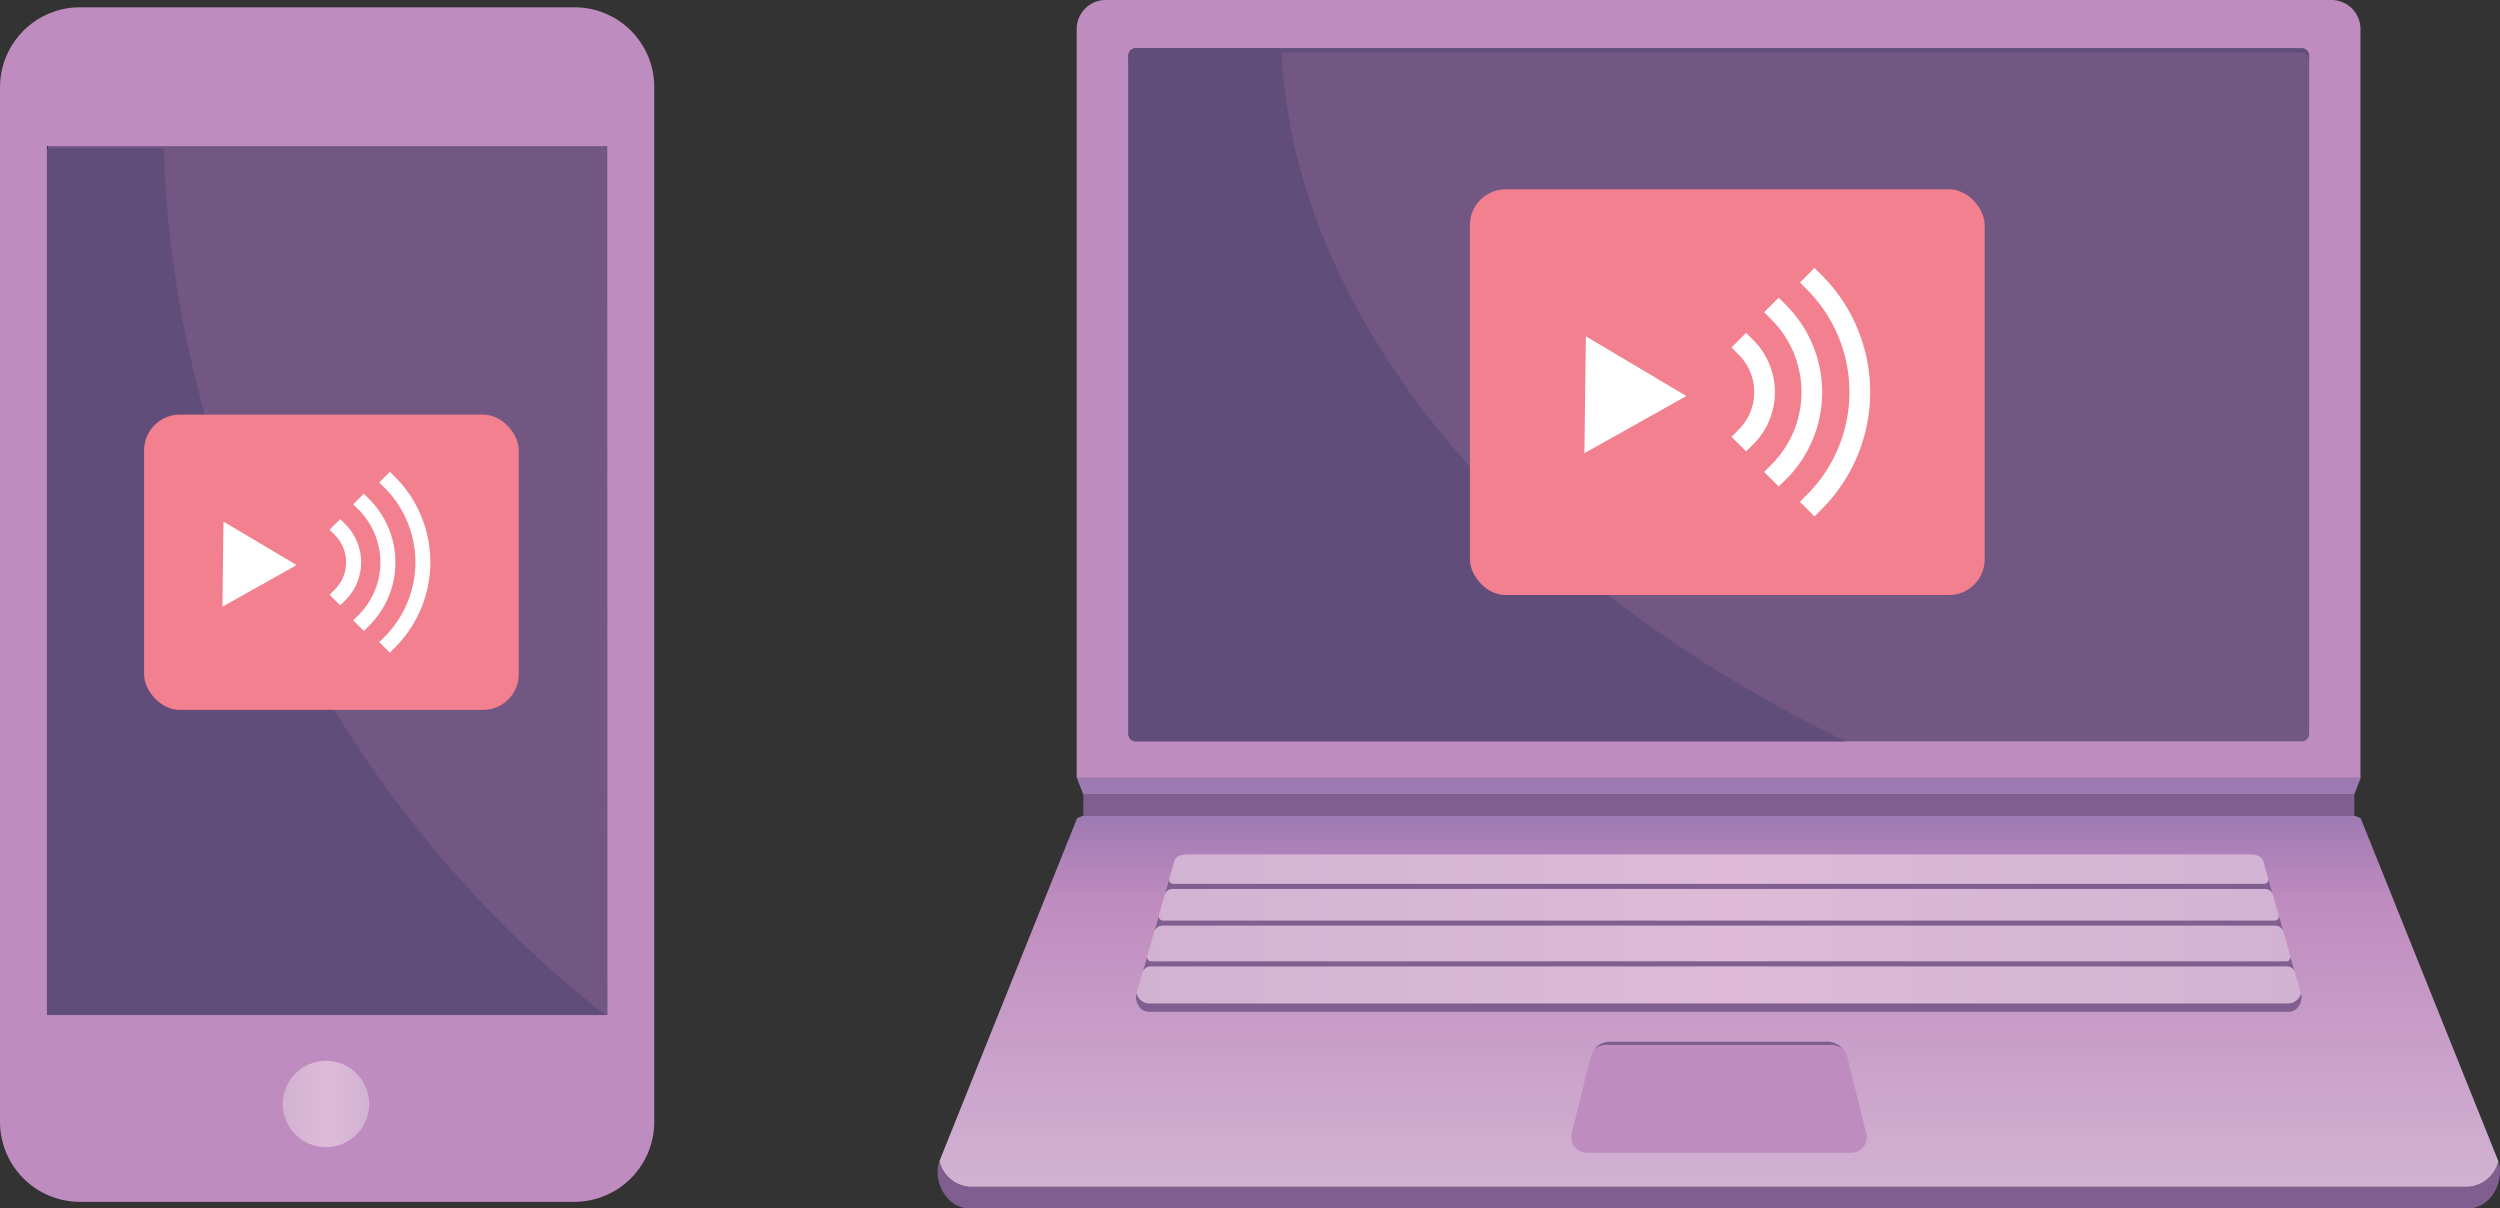 <svg xmlns="http://www.w3.org/2000/svg" xmlns:xlink="http://www.w3.org/1999/xlink" viewBox="0 0 499.69 241.54"><rect x="0" y="0" width="499.69" height="241.54" fill="#333333" stroke="none"/><defs><style>.cls-1{fill:#735783;}.cls-2{fill:#bf8cbf;}.cls-3{fill:#805f90;}.cls-4{fill:url(#linear-gradient);}.cls-5{fill:url(#linear-gradient-2);}.cls-6{fill:#9e7ab2;}.cls-7{fill:#604d7a;}.cls-8{fill:url(#linear-gradient-3);}.cls-9{fill:#f3808e;}.cls-10{fill:#fff;}</style><linearGradient id="linear-gradient" x1="343.54" y1="5.53" x2="343.54" y2="79.74" gradientTransform="matrix(1, 0, 0, -1, 0, 242.74)" gradientUnits="userSpaceOnUse"><stop offset="0" stop-color="#d2b2d3"/><stop offset="0.77" stop-color="#bf8cbf"/><stop offset="1" stop-color="#9e7ab2"/></linearGradient><linearGradient id="linear-gradient-2" x1="227.2" y1="57.08" x2="459.89" y2="57.08" gradientTransform="matrix(1, 0, 0, -1, 0, 242.74)" gradientUnits="userSpaceOnUse"><stop offset="0" stop-color="#d2b2d3"/><stop offset="0.51" stop-color="#debad8"/><stop offset="1" stop-color="#d2b2d3"/></linearGradient><linearGradient id="linear-gradient-3" x1="56.54" y1="220.66" x2="73.79" y2="220.66" gradientTransform="matrix(1, 0, 0, 1, 0, 0)" xlink:href="#linear-gradient-2"/></defs><g id="Layer_2" data-name="Layer 2"><g id="Layer_1-2" data-name="Layer 1"><path class="cls-1" d="M10.24,203.37c-.38,0-.7-.83-.7-1.85V30.23c0-1,.32-1.86.7-1.86H121c.39,0,.7.83.7,1.86V201.52c0,1-.31,1.85-.7,1.85Z"/><path class="cls-2" d="M466.05,0H221a5.8,5.8,0,0,0-5.8,5.8V155.48h256.6V5.8A5.8,5.8,0,0,0,466.05,0Z"/><path class="cls-1" d="M227,148.18a1.47,1.47,0,0,1-1.47-1.47V11.12A1.47,1.47,0,0,1,227,9.65H460.07a1.47,1.47,0,0,1,1.47,1.47V146.71a1.47,1.47,0,0,1-1.47,1.47Z"/><rect class="cls-3" x="216.52" y="158.79" width="254.05" height="4.22"/><path class="cls-3" d="M193.93,237.21a6.69,6.69,0,0,1-6.21-5.13c-1.29,3.78,1.31,9.46,6.12,9.46h299.4c4.81,0,7.41-5.68,6.12-9.46a6.68,6.68,0,0,1-6.21,5.13Z"/><path class="cls-4" d="M470.57,163h-254l-1.28.54-27.52,68.54a6.67,6.67,0,0,0,6.21,5.13H493.15a6.66,6.66,0,0,0,6.21-5.13l-27.52-68.54Z"/><path class="cls-3" d="M229.64,200.55a2.61,2.61,0,0,1-2.44-2c-.51,1.5.55,3.69,2.44,3.69h227.8c1.9,0,2.95-2.19,2.45-3.69a2.64,2.64,0,0,1-2.45,2Z"/><path class="cls-5" d="M452.36,172.07h0s-.35-1.3-2.58-1.3H237.31c-2.2,0-2.57,1.23-2.58,1.26l-7.53,26.5a2.61,2.61,0,0,0,2.44,2h227.8a2.64,2.64,0,0,0,2.45-2Z"/><path class="cls-3" d="M230.15,192.15a.83.83,0,0,1-.82-1.12l-.94,3.3a1.64,1.64,0,0,1,1.54-1.17H457.15a1.65,1.65,0,0,1,1.54,1.17l-.94-3.3a.83.83,0,0,1-.82,1.12Z"/><path class="cls-3" d="M454.6,184s1.15,0,.84-1.13l1,3.38a1.8,1.8,0,0,0-1.58-1.24H232.26a1.8,1.8,0,0,0-1.58,1.24l1-3.38c-.31,1.1.84,1.13.84,1.13Z"/><path class="cls-3" d="M234.54,176.66a.82.82,0,0,1-.81-1.12l-.94,3.3a1.62,1.62,0,0,1,1.53-1.16H452.76a1.62,1.62,0,0,1,1.53,1.16l-.94-3.3a.82.82,0,0,1-.81,1.12Z"/><path class="cls-3" d="M321.34,208.89h44.4a4.3,4.3,0,0,1,2.6.8,4,4,0,0,0-3.29-1.49H322a4,4,0,0,0-3.29,1.49A4.3,4.3,0,0,1,321.34,208.89Z"/><path class="cls-2" d="M366.3,208.37a3.42,3.42,0,0,1,.59.21A3.42,3.42,0,0,0,366.3,208.37Z"/><path class="cls-2" d="M365.05,208.2a4.92,4.92,0,0,1,1,.1A4.92,4.92,0,0,0,365.05,208.2Z"/><path class="cls-2" d="M367.13,208.69a4.78,4.78,0,0,1,.5.32A4.78,4.78,0,0,0,367.13,208.69Z"/><path class="cls-2" d="M320.19,208.58a3.74,3.74,0,0,1,.59-.21A3.74,3.74,0,0,0,320.19,208.58Z"/><path class="cls-2" d="M373,226.41l-3.71-14.89a4.69,4.69,0,0,0-1.45-2.38,4,4,0,0,1,.54.55,4.3,4.3,0,0,0-2.6-.8h-44.4a4.3,4.3,0,0,0-2.6.8,4,4,0,0,1,.54-.55,4.69,4.69,0,0,0-1.45,2.38l-3.7,14.89a3.12,3.12,0,0,0,3.14,4h52.54A3.13,3.13,0,0,0,373,226.41Z"/><path class="cls-2" d="M321.05,208.3a4.92,4.92,0,0,1,1-.1A4.92,4.92,0,0,0,321.05,208.3Z"/><path class="cls-2" d="M319.45,209c.16-.11.32-.22.5-.32A4.78,4.78,0,0,0,319.45,209Z"/><polygon class="cls-6" points="216.51 158.79 470.57 158.79 471.84 155.48 215.24 155.48 216.51 158.79"/><path class="cls-7" d="M256.08,9.65H227a1.47,1.47,0,0,0-1.47,1.47V146.71a1.47,1.47,0,0,0,1.47,1.47H369C302.45,116.15,258.41,63.39,256.08,9.65Z"/><path class="cls-7" d="M32.75,29.65H9.85c-.64,0-1.16.83-1.16,1.85v170c0,1,.52,1.84,1.16,1.84H121.69C69.28,163.21,34.58,97,32.75,29.65Z"/><path class="cls-7" d="M460.07,9.65H227a1.47,1.47,0,0,0-1.47,1.47V12A1.47,1.47,0,0,1,227,10.51H460.07A1.47,1.47,0,0,1,461.54,12v-.86A1.47,1.47,0,0,0,460.07,9.65Z"/><path class="cls-2" d="M114.81,1.46H16a16,16,0,0,0-16,16V224.22a16,16,0,0,0,16,16h98.77a16,16,0,0,0,16-16V17.44A15.93,15.93,0,0,0,114.81,1.46Zm6.61,201.43H9.38V29.21h112Z"/><circle class="cls-8" cx="65.16" cy="220.66" r="8.63"/><rect class="cls-9" x="293.8" y="37.84" width="102.89" height="81.09" rx="7.15"/><path class="cls-10" d="M349,90.22l-2.91-2.91,1.45-1.46a10.57,10.57,0,0,0,0-14.94l-1.45-1.46L349,66.54,350.47,68a14.73,14.73,0,0,1,0,20.78Z"/><path class="cls-10" d="M355.52,97.24l-2.91-2.92,1.45-1.45a20.48,20.48,0,0,0,0-29l-1.45-1.46,2.91-2.92L357,61a24.6,24.6,0,0,1,0,34.8Z"/><path class="cls-10" d="M362.67,103.22l-2.91-2.92,1.45-1.46a29,29,0,0,0,0-40.92l-1.45-1.46,2.91-2.91L364.13,55a33.1,33.1,0,0,1,0,46.76Z"/><polygon class="cls-10" points="316.98 67.22 327.02 73.19 337.06 79.15 326.88 84.87 316.69 90.58 316.83 78.9 316.98 67.22"/><rect class="cls-9" x="28.8" y="82.87" width="74.89" height="59.02" rx="7.15"/><path class="cls-10" d="M68,121l-2.13-2.12,1.06-1.06a7.7,7.7,0,0,0,0-10.88l-1.06-1.06L68,103.76l1.06,1.06a10.72,10.72,0,0,1,0,15.12Z"/><path class="cls-10" d="M72.72,126.11,70.6,124l1.06-1.06a14.9,14.9,0,0,0,0-21.08l-1.06-1.06,2.12-2.12,1.06,1.06a17.9,17.9,0,0,1,0,25.33Z"/><path class="cls-10" d="M77.93,130.46l-2.12-2.12,1.06-1.06a21.09,21.09,0,0,0,0-29.79l-1.06-1.06,2.12-2.13L79,95.36a24.11,24.11,0,0,1,0,34Z"/><polygon class="cls-10" points="44.67 104.26 51.98 108.6 59.29 112.94 51.88 117.1 44.46 121.26 44.56 112.76 44.67 104.26"/></g></g></svg>